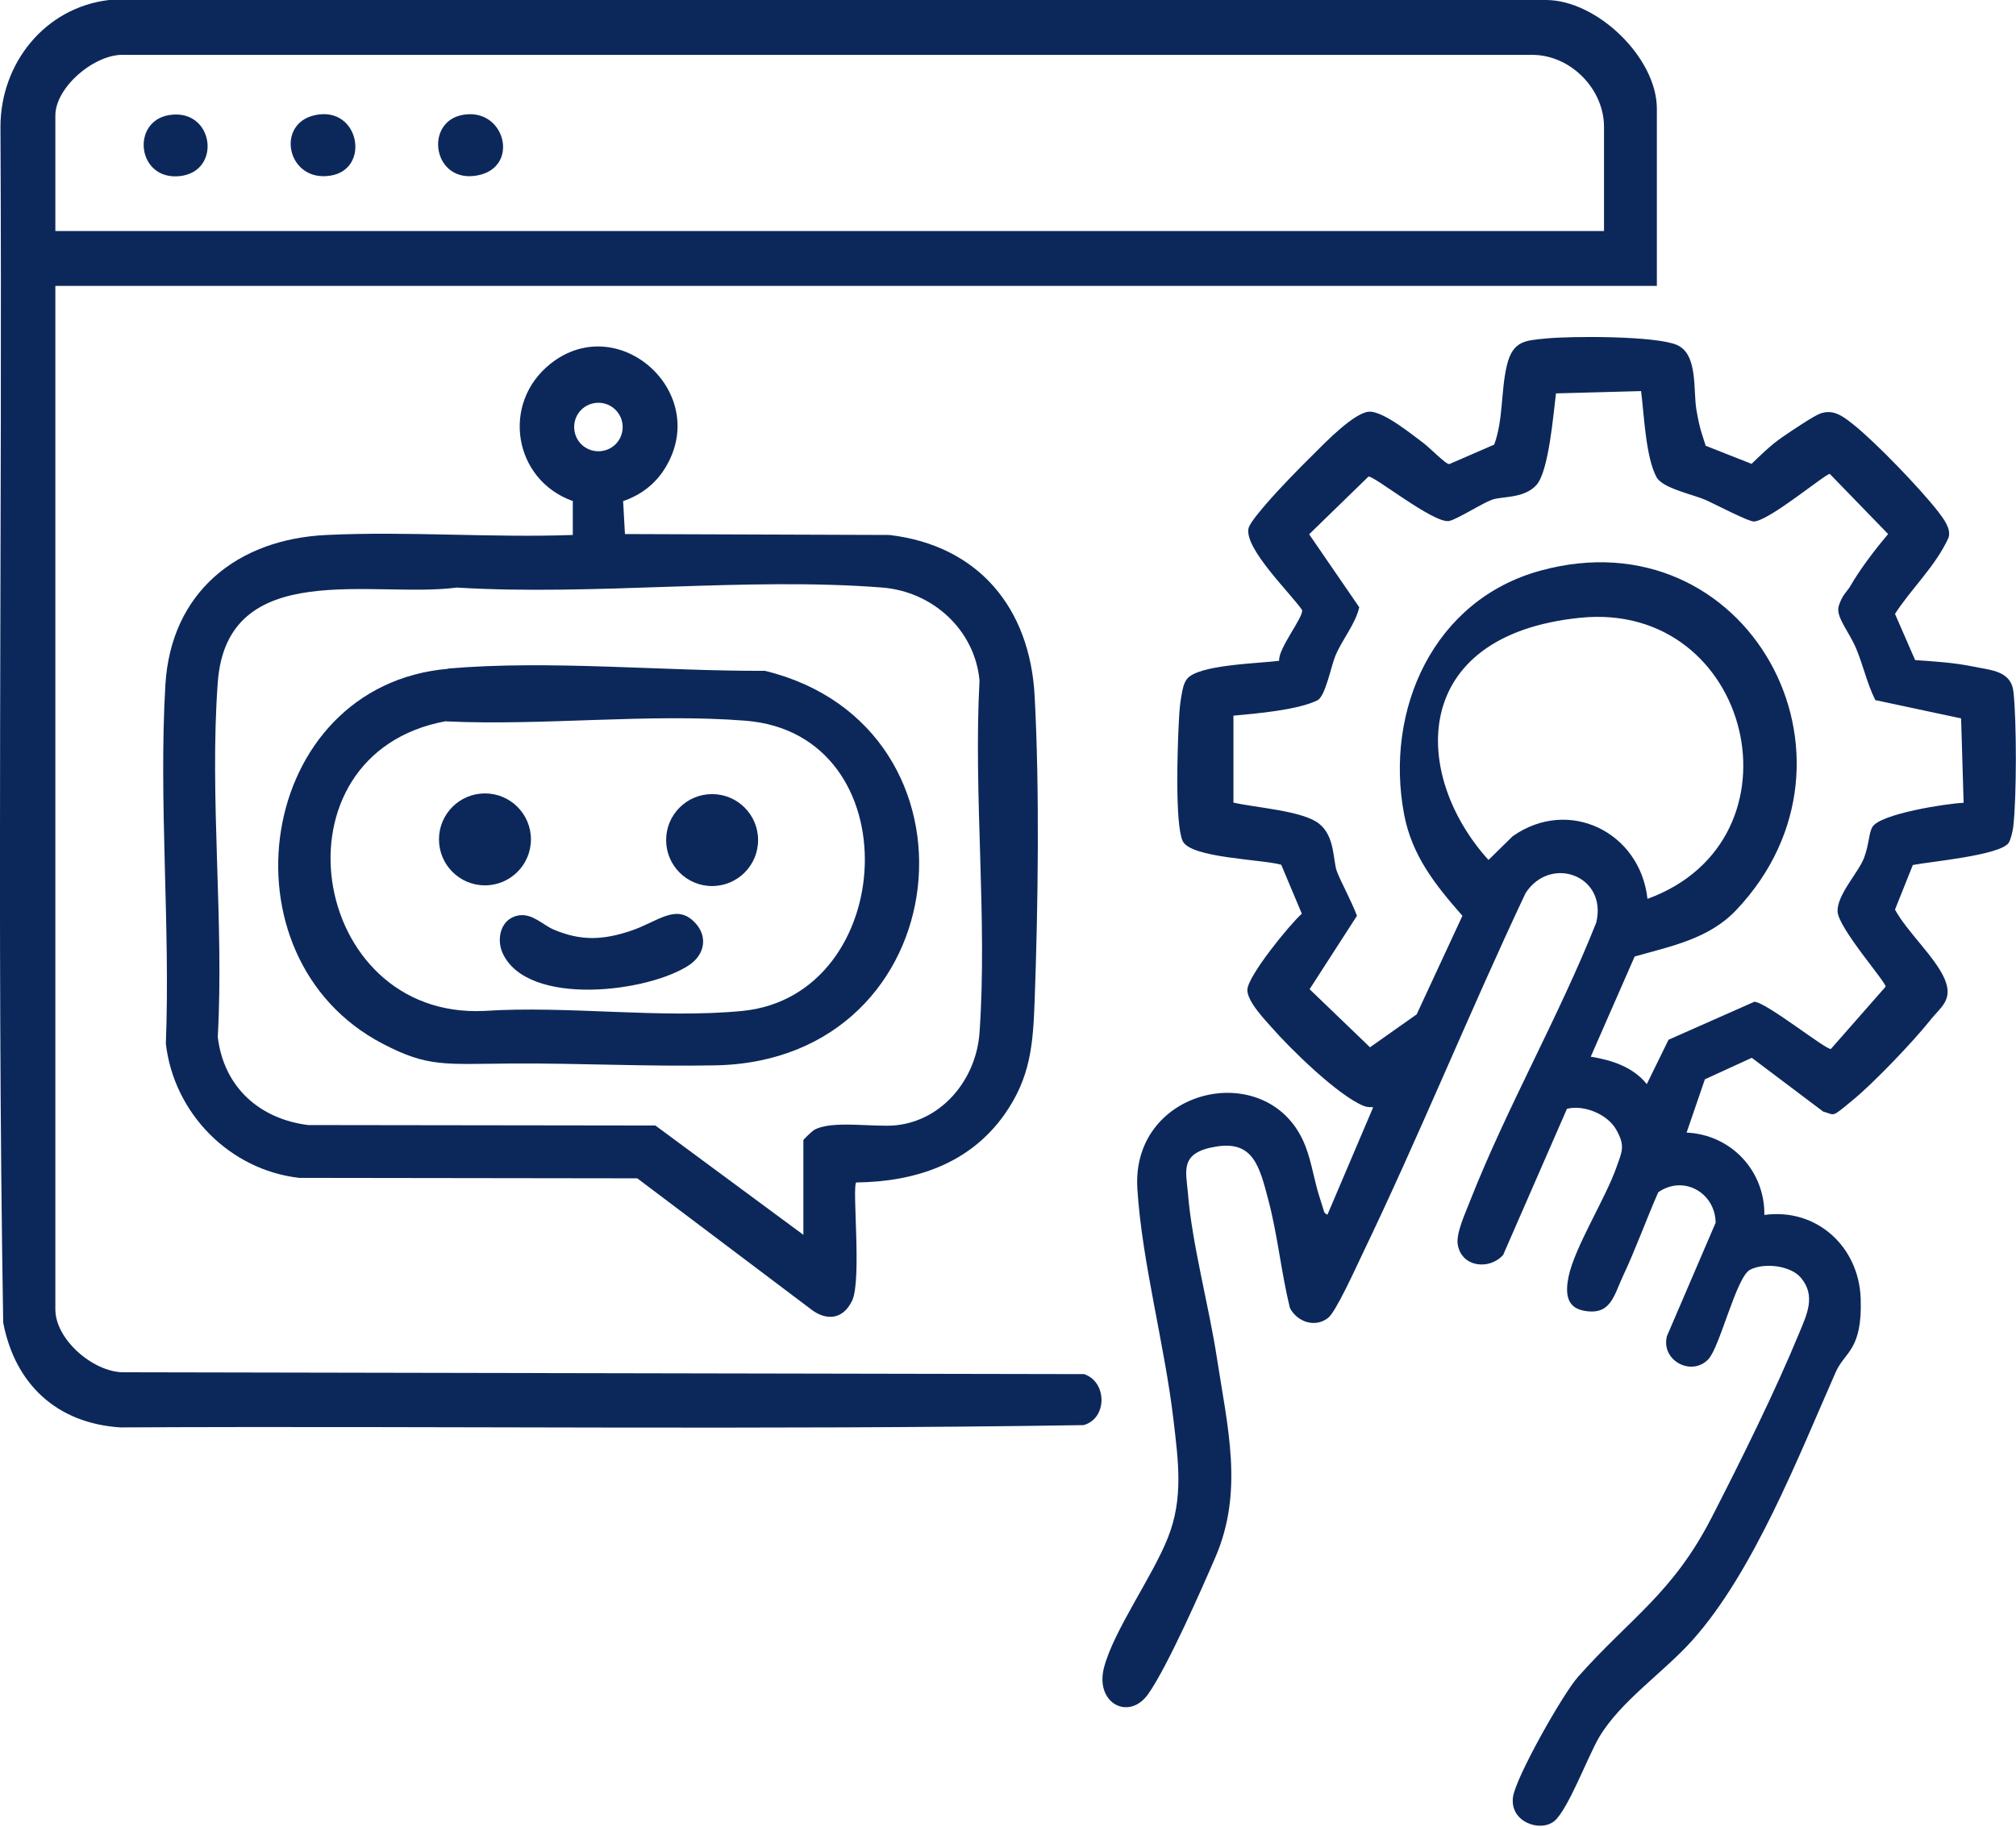 <?xml version="1.0" encoding="UTF-8"?>
<svg id="Calque_1" xmlns="http://www.w3.org/2000/svg" version="1.1" viewBox="0 0 881.3 798.9">
  <!-- Generator: Adobe Illustrator 29.5.1, SVG Export Plug-In . SVG Version: 2.1.0 Build 141)  -->
  <defs>
    <style>
      .st0 {
        fill: #0c285b;
      }
    </style>
  </defs>
  <path class="st0" d="M745.4,194.8l20.3,8c4.3-4.1,8.3-8.1,13.2-11.5s13.8-9.3,16.6-10.4c5.9-2.3,10.3,1.2,14.7,4.7,9.7,7.7,29.3,28.1,37,38,2.3,3,5.9,7.6,4.6,11.5-5.7,12.5-16,21.9-23.4,33.3l8.8,20.2c8.5.6,16.9,1.1,25.2,2.8s16.8,1.9,17.8,11.2c1.4,12.8,1.4,46.1-.1,58.9-.2,1.7-1.1,5.7-2,7-3.7,5.5-34.3,8.2-41.9,9.7l-7.8,19.5c5.2,9.6,17.4,20.6,21.6,30.1s-1.9,12.7-6.3,18.4c-7.7,9.6-24.6,27.3-34,35s-7.2,6.3-12.7,4.8l-31.2-23.5-20.5,9.4-8,23.3c19.4.9,34.2,16.6,34,36,22.8-3.1,41.3,13.8,42.1,36.5s-6.9,23.2-10.9,32.2c-16.4,37.2-36,87.5-62.7,117.3-12.6,14.1-31.2,26.4-40.7,42.3-4.9,8.3-13.6,31.7-19.6,36.7s-19.5.6-18.1-10.4c1.1-8.6,21.9-45.3,28.4-52.6,22.8-25.7,41.4-36.5,58.4-69.6,12.6-24.5,27.9-55.4,38.3-80.7,3.4-8.2,7.4-16.3.8-24.2-4.6-5.5-16.3-6.7-22.3-3.5s-13.1,33.7-18.2,39.1c-7.3,7.7-20.8.6-18.1-10.1l21.3-49.6c-.2-13.2-14.1-21-25.1-13.3-5.3,12.1-9.8,24.7-15.4,36.6-4.1,8.8-5.4,17.6-17.5,15.1-7.6-1.6-7.6-8.4-6.3-14.8,2.7-13,16.1-34,21-48,2.4-6.8,3.8-9.1,0-16-3.7-6.9-14.1-11.3-21.7-9.4l-27.9,63.9c-6,6.7-18,5.4-19.8-4.3-1-5,3.4-14.2,5.3-19.2,16.1-41,38.9-80.7,55.2-121.8,5-20.6-20-29.7-30.9-12.9-24.7,52.4-46.5,106.2-71.6,158.4-2.5,5.2-11.3,24.7-14.7,27.3-5.7,4.5-13.5,1.8-16.7-4.3-3.8-15.4-5.3-31.4-9.3-46.7s-6.7-26.5-22.9-23.9-13.2,10.7-12.4,20.3c1.8,22.5,9.2,49.3,12.7,72.3,4.6,30,11.8,58.1-.7,87-6.3,14.6-20.9,47.7-29.3,59.7s-23.4,4.2-19.4-11.4c4.2-16.3,21.3-39.9,28-57,6.8-17.1,4.5-33.4,2.4-51.3-3.8-32.7-13.8-69-15.8-101.2-2.8-44.8,58.4-57.8,73.5-18.5,2.7,6.9,3.9,15.5,6.3,22.7s1.4,6.1,3.3,7.2l20-47c-1.3,0-2.7,0-4-.5-11.2-4.4-32.2-25-40.5-34.5-3.3-3.7-10.8-11.6-10.5-16.5.4-6.1,18.3-28.2,23.8-33.1l-9-21.4c-8.2-2.4-39.7-2.9-43.1-10.4s-2.2-40.5-1.8-49.3.6-10.1,1.2-13.8,1.1-5.8,2.4-7.6c4.7-6.5,32.1-6.9,40.4-8.1-.6-5.2,10.8-19.2,10-22.2-5.1-7.4-25.3-26.9-23.4-35.7.5-2.4,6.1-8.8,8-11,5.8-6.7,14.1-15.2,20.5-21.5,4.8-4.8,18-18.5,24.5-18.5s19.4,10.8,22.8,13.2,10.5,10,12,9.7l19.6-8.5c4-10.9,2.9-23.5,5.5-34.5s8.1-11,17.1-11.9c11.2-1.1,47.8-1.2,57.2,2.8s7.1,19.7,8.6,28.4,2.4,10.4,4,15.5ZM717.2,171l-37,1c-1.1,8.6-3.1,33.9-8.5,40s-15.1,4.9-19.5,6.5-15.6,8.8-18.8,9.3c-6.8,1.1-33.3-20.3-35.2-19.4l-25.9,25.2,21.9,31.9c-1.7,7.5-7.4,13.9-10.5,21.4-1.8,4.3-4.3,17.6-7.8,19.3-8.7,4.3-27,5.8-36.7,6.7v38c9.2,2.2,30.2,3.5,37.4,9.2s6,16.3,7.9,21.1,6.2,12.6,8.7,19.2l-20.7,32.1,26.4,25.4,20.4-14.4,20-43.1c-11.8-13.4-22.1-26.3-25.5-44.4-8.6-45.6,12.8-93.7,59.6-106.5,90.3-24.8,148.8,81.9,85.5,148.5-11.9,12.5-28.4,15.7-44.3,20.2l-19.2,43.8c9.2,1.5,18.5,4.5,24.5,12l9.5-19.4,37.5-16.6c5.2.1,31.7,21.4,33.5,20.6l23.9-27.2c.3-1.9-20.7-25.6-21-32.9s9.3-17.2,11.6-23.5,2-10.6,3.6-13.4c3.4-5.8,32.5-10.3,39.9-10.6l-1.1-36.9-37.5-8c-3.6-7.2-5.3-15.2-8.4-22.6s-9-13.8-7.6-18.5,3.7-6.5,4.8-8.3c4.6-8,10.9-16.2,16.8-23.2l-25.5-26.3c-2,0-26.3,20.4-33.1,20.8-2.3.2-17.7-7.9-21.4-9.5-5.6-2.4-18.5-5-21.2-9.8-4.8-8.7-5.5-27.7-6.8-37.7ZM720.2,393c70.8-25.8,45.7-130.5-29.4-122.9s-73.8,68.7-40.1,105.9l10.6-10.4c24.5-17.2,55.7-1.8,58.9,27.4Z"/>
  <path class="st0" d="M724.2,125H24.2v447.5c0,13.2,16.5,27.3,29.5,27.5l420.2.8c10.1,3.3,10.3,19.4-.2,22.3-140.1,2.2-280.8.3-421.1,1-27.7-1.8-46-18.8-51.2-45.8C-1.5,404.2,1.1,229.7.2,55.5.2,27.7,19.6,3.3,47.7,0h628.1c22.4,0,48.5,25.3,48.5,47.5v77.5ZM701.2,101v-45.5c0-16.4-14.2-31-30.5-31.5H54.7c-12.8-.9-30.5,13.9-30.5,26.5v50.5h677Z"/>
  <path class="st0" d="M250.2,219c-25.7-9.3-31.3-42.7-9.5-60,29.8-23.6,70.5,13,49.9,45.9-4.3,6.9-10.6,11.6-18.2,14.2l.8,14.4,115.6.4c39,4.6,61.5,32,63.5,70.5,2.2,41.1,1.5,91.7,0,133.1-.7,19.3-1.8,33.6-13.2,49.8-15.3,21.6-39.1,29.4-64.8,29.7-1.9,1.8,2.5,42.8-1.8,51.7s-11.8,8.3-17.5,4.1l-76.4-57.6-147.8-.2c-30.5-3.5-54.8-28.3-58.3-58.7,2-51.5-3.2-105.7-.2-156.9,2.4-40.4,31.3-63.7,70.5-65.5,35.4-1.7,72.1,1.3,107.6,0v-15ZM272.2,186.7c0-5.8-4.7-10.6-10.6-10.6s-10.6,4.7-10.6,10.6,4.7,10.6,10.6,10.6,10.6-4.7,10.6-10.6ZM351.2,540v-41.5c0-.3,3.8-3.9,4.6-4.4,7.7-4.5,26.2-1.1,35.9-2.1,20.6-2.2,35.1-20.5,36.5-40.5,3.5-49.8-2.7-103.8,0-154-2.1-22.2-20.5-38.8-42.4-40.6-59.8-4.7-125.7,3.7-186.1,0-36.3,4.8-100.5-13.6-104.5,41.5-3.7,50.1,2.8,104.5,0,155,2.6,21.8,18.1,35.8,39.5,38.5l151.8.2,64.7,47.8Z"/>
  <path class="st0" d="M201.9,50.3c18.7-3.8,25.6,22.4,7.3,26.3-19.8,4.2-24-22.9-7.3-26.3Z"/>
  <path class="st0" d="M137.9,50.3c19.3-4,24.2,23.8,6.5,26.5-18.9,3-24.2-22.9-6.5-26.5Z"/>
  <path class="st0" d="M74,50.3c19.5-3.1,23.2,24.7,4.6,26.7-18.7,2-21.5-24-4.6-26.7Z"/>
  <path class="st0" d="M196,292.3c44.1-3.8,94,1.2,138.4,1,100,24.4,85.4,170.5-21.7,172.5-29.4.6-59.5-1-89-.8s-36.5,1.7-56.3-8.6c-72.8-37.8-55.5-156.8,28.6-164ZM195,315.3c-78.2,14.3-60.1,130.4,16.7,126.7,36.2-2.4,77.2,3.5,112.9,0,68.1-6.8,74-121.2,1.2-126.9-41.9-3.3-88.4,2.3-130.8.3Z"/>
  <path class="st0" d="M227,400.2c5.9-.8,10.4,4.3,15.2,6.3,11.9,5,21.5,4.5,33.5.5s20-12.4,28.3-3.4c5.5,6,4,13.7-2.5,18.2-17.8,12.1-70.7,18.6-81.7-4.9-3.1-6.7-.7-15.6,7.2-16.7Z"/>
  <circle class="st0" cx="311.3" cy="367.3" r="20.1"/>
  <circle class="st0" cx="212" cy="367" r="20.1"/>
</svg>